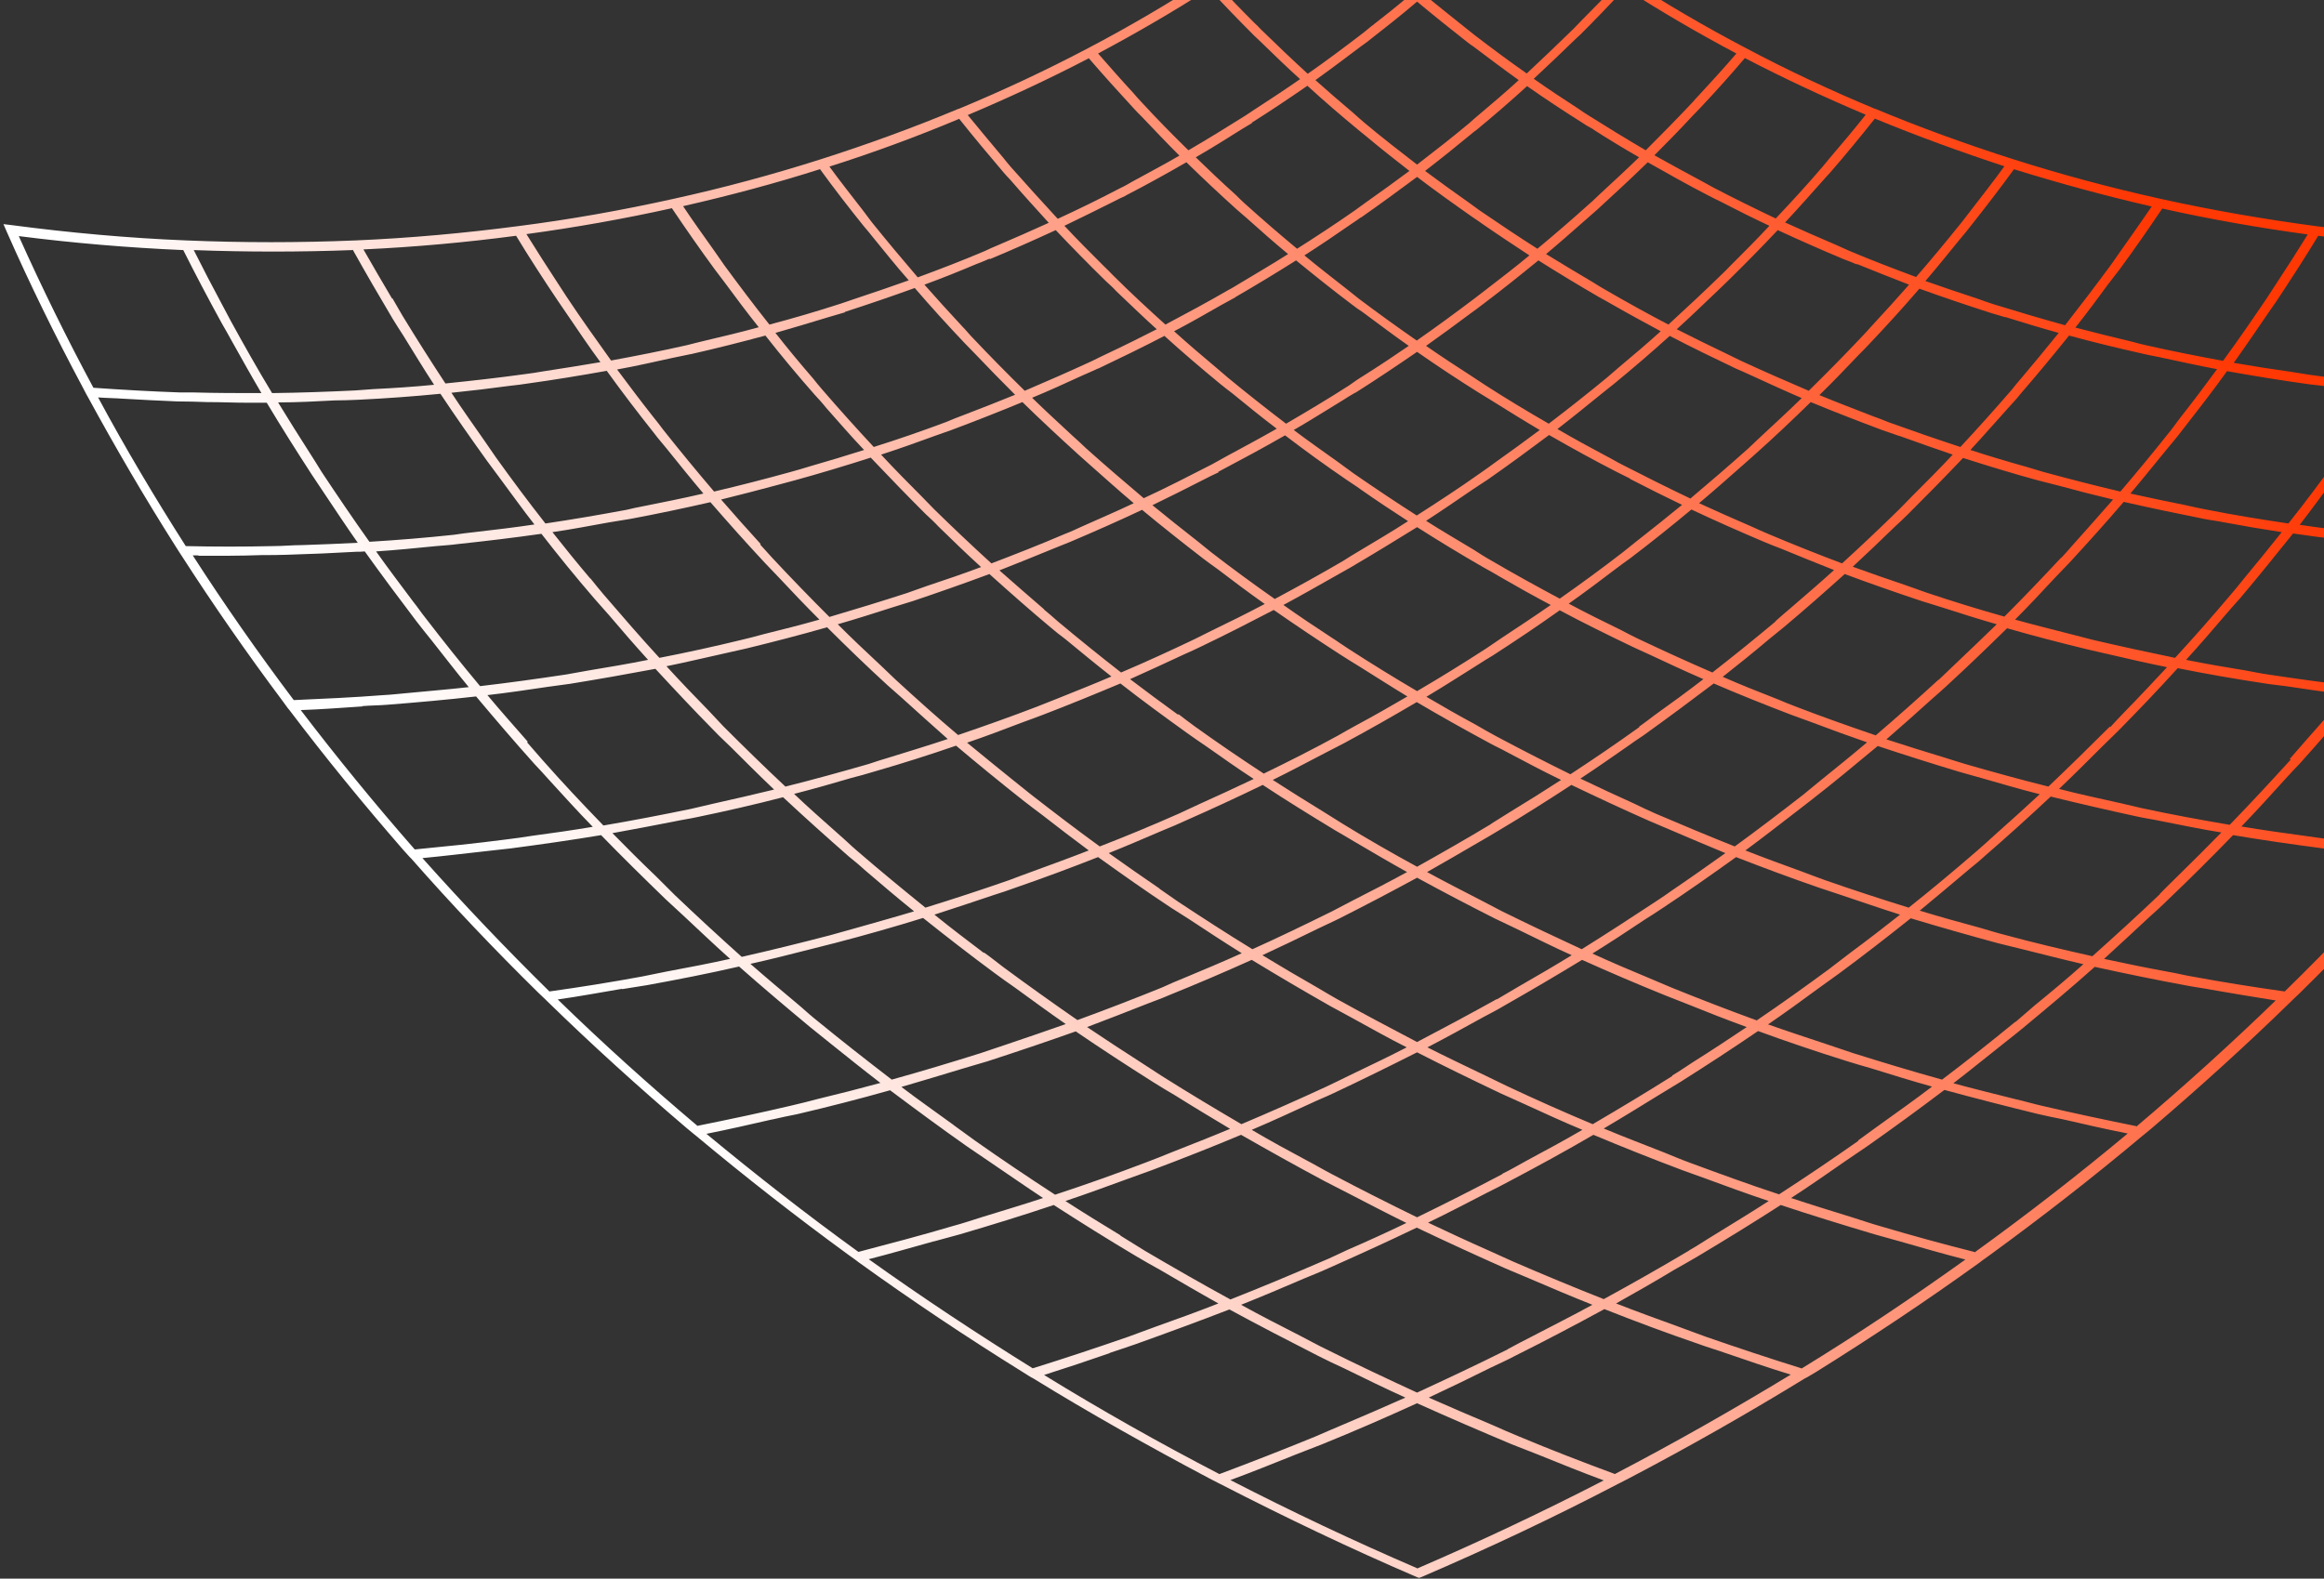 <svg width="287" height="195" viewBox="0 0 287 195" fill="none" xmlns="http://www.w3.org/2000/svg">
<rect x="0" y="0" width="287" height="195" fill="#333333" stroke="none"/>
<g clip-path="url(#clip0_1_826)">
<path d="M326.977 29.699C320.02 29.987 313.022 29.987 306.148 29.699H306.106C299.397 29.412 292.646 28.795 286.019 27.933C279.556 27.07 273.134 25.96 266.836 24.564C260.703 23.208 254.569 21.564 248.642 19.674C242.838 17.825 237.075 15.73 231.559 13.429H231.518C226.084 11.17 220.733 8.663 215.628 5.952C210.606 3.322 205.626 0.405 200.933 -2.635C196.323 -5.634 191.795 -8.839 187.514 -12.208C183.315 -15.495 179.24 -18.987 175.411 -22.603L175 -22.973L174.588 -22.603C170.76 -18.987 166.685 -15.495 162.486 -12.208C158.205 -8.839 153.677 -5.634 149.067 -2.635C144.333 0.405 139.393 3.322 134.371 5.952C129.226 8.663 123.874 11.17 118.441 13.429H118.399C112.884 15.73 107.162 17.825 101.358 19.674C95.43 21.564 89.338 23.208 83.163 24.564C76.865 25.96 70.444 27.111 63.981 27.933C57.395 28.795 50.644 29.412 43.893 29.699H43.852C36.977 29.987 29.98 29.987 23.023 29.699C15.86 29.412 8.616 28.754 1.453 27.809L0.424 27.686L0.836 28.631C3.676 35.081 6.846 41.532 10.18 47.777L10.674 48.722L10.838 49.009C14.214 55.213 17.836 61.417 21.665 67.457L22.241 68.361L22.405 68.607C26.316 74.688 30.515 80.727 34.878 86.562L35.537 87.466L35.743 87.712C40.188 93.587 44.922 99.38 49.821 105.009L50.603 105.872L50.809 106.077C55.789 111.747 61.058 117.294 66.492 122.635L67.356 123.456L67.562 123.662C73.078 129.044 78.882 134.303 84.81 139.357L85.757 140.137L85.962 140.301C92.013 145.355 98.312 150.285 104.733 154.969L105.762 155.709L105.968 155.873C112.513 160.598 119.346 165.158 126.221 169.431L127.332 170.13L127.579 170.253C134.577 174.567 141.904 178.675 149.272 182.579L150.466 183.195L150.713 183.318C158.617 187.386 166.767 191.289 175 194.822L175.247 194.904L175.494 194.822C183.726 191.289 191.918 187.427 199.78 183.318L200.027 183.195L201.221 182.579C208.589 178.717 215.875 174.567 222.914 170.253L223.161 170.13L224.273 169.472C231.188 165.158 237.98 160.639 244.525 155.914L244.731 155.75L245.76 155.01C252.182 150.326 258.521 145.396 264.531 140.343L264.737 140.178L265.684 139.398C271.611 134.344 277.415 129.085 282.931 123.703L283.137 123.498L284.002 122.676C289.435 117.335 294.704 111.788 299.685 106.118L299.891 105.913L300.673 105.05C305.571 99.462 310.305 93.628 314.751 87.753L314.916 87.507L315.574 86.603C319.938 80.769 324.136 74.77 328.047 68.648L328.211 68.402L328.788 67.498C332.616 61.458 336.28 55.295 339.614 49.05L339.778 48.763L340.272 47.818C343.607 41.573 346.776 35.123 349.617 28.672L350.028 27.727L348.999 27.85C341.837 28.795 334.592 29.412 327.429 29.74L326.977 29.699ZM326.03 30.891C324.877 33.15 323.725 35.41 322.49 37.67C322.119 38.327 321.831 38.984 321.461 39.642C319.814 42.641 318.085 45.64 316.356 48.557C312.981 48.557 309.564 48.434 306.148 48.229C305.283 48.188 304.419 48.105 303.554 48.064C301.126 47.9 298.697 47.736 296.309 47.53C297.627 45.558 298.862 43.504 300.097 41.491C300.508 40.792 301.002 40.094 301.414 39.395C303.143 36.56 304.789 33.725 306.353 30.85C312.816 31.137 319.402 31.137 325.947 30.85L326.03 30.891ZM310.305 58.254C308.371 61.171 306.395 64.088 304.378 66.964C300.92 66.758 297.421 66.471 293.963 66.101C293.099 66.019 292.234 65.895 291.37 65.772C288.9 65.485 286.43 65.197 284.002 64.827C285.525 62.855 286.965 60.883 288.447 58.87C288.9 58.212 289.394 57.596 289.888 56.939C291.864 54.186 293.799 51.392 295.651 48.599C299.026 48.927 302.402 49.174 305.818 49.338C306.642 49.379 307.506 49.379 308.329 49.42C310.799 49.544 313.228 49.626 315.698 49.667C314.38 51.803 313.063 53.94 311.664 56.076C311.211 56.775 310.799 57.473 310.346 58.172L310.305 58.254ZM297.421 76.372C295.239 79.207 292.975 82.001 290.711 84.754C287.171 84.343 283.631 83.85 280.091 83.316C279.185 83.193 278.28 82.987 277.333 82.823C274.863 82.412 272.393 82.001 269.965 81.508C271.611 79.7 273.217 77.851 274.822 75.962C275.398 75.263 276.016 74.606 276.633 73.907C278.856 71.278 281.038 68.566 283.178 65.895C286.595 66.389 290.053 66.841 293.552 67.169C294.416 67.251 295.322 67.292 296.186 67.416C298.656 67.662 301.126 67.909 303.637 68.073C302.196 70.086 300.714 72.1 299.191 74.113C298.615 74.852 298.08 75.633 297.503 76.372H297.421ZM282.89 93.834C280.42 96.545 277.909 99.257 275.357 101.886C271.735 101.27 268.153 100.613 264.531 99.832C263.625 99.627 262.761 99.421 261.897 99.216C259.344 98.641 256.792 98.107 254.281 97.449C256.092 95.724 257.863 93.957 259.633 92.19C260.291 91.533 260.95 90.917 261.608 90.259C264.119 87.712 266.548 85.165 268.936 82.535C272.393 83.234 275.933 83.85 279.474 84.384C280.42 84.548 281.367 84.631 282.273 84.754C284.742 85.124 287.212 85.493 289.682 85.781C288.077 87.712 286.389 89.643 284.701 91.533C284.043 92.272 283.425 93.012 282.767 93.751L282.89 93.834ZM266.713 110.473C263.996 113.062 261.197 115.609 258.398 118.115C254.734 117.294 251.07 116.431 247.448 115.445C246.46 115.198 245.472 114.87 244.443 114.582C241.973 113.925 239.503 113.226 237.075 112.487C239.133 110.802 241.15 109.076 243.208 107.351C243.867 106.817 244.525 106.283 245.143 105.707C247.901 103.324 250.618 100.859 253.252 98.394C256.751 99.257 260.332 100.079 263.914 100.859C264.819 101.065 265.766 101.188 266.713 101.393C269.224 101.886 271.776 102.421 274.328 102.831C272.476 104.721 270.623 106.57 268.73 108.419C268.03 109.076 267.371 109.775 266.713 110.432V110.473ZM248.889 126.209C245.925 128.633 242.879 131.057 239.833 133.358C236.128 132.331 232.464 131.222 228.801 130.071C227.772 129.743 226.784 129.373 225.755 129.044C223.285 128.222 220.774 127.401 218.345 126.538C220.445 125.1 222.544 123.58 224.602 122.06C225.425 121.443 226.29 120.868 227.113 120.252C230.118 118.033 233.082 115.732 235.963 113.432C239.503 114.5 243.126 115.527 246.748 116.513C247.736 116.759 248.765 117.006 249.753 117.252C252.264 117.869 254.775 118.526 257.286 119.101C255.352 120.827 253.334 122.511 251.317 124.155C250.494 124.853 249.712 125.552 248.889 126.25V126.209ZM229.501 140.918C226.29 143.177 222.997 145.396 219.704 147.533C215.958 146.3 212.253 144.944 208.589 143.588C207.56 143.219 206.531 142.767 205.502 142.356C202.991 141.37 200.521 140.425 198.051 139.398C200.357 138.042 202.621 136.645 204.885 135.248C205.749 134.714 206.655 134.18 207.519 133.646C210.771 131.591 213.982 129.496 217.11 127.36C220.692 128.674 224.355 129.907 228.019 131.057C229.048 131.386 230.077 131.674 231.065 131.961C233.576 132.742 236.087 133.522 238.598 134.221C236.498 135.823 234.358 137.343 232.176 138.905C231.271 139.562 230.365 140.219 229.459 140.877L229.501 140.918ZM208.589 154.476C205.132 156.53 201.592 158.543 198.051 160.475C194.306 158.995 190.56 157.434 186.855 155.832C185.826 155.38 184.797 154.887 183.768 154.435C181.257 153.326 178.787 152.175 176.358 151.025C178.828 149.833 181.257 148.56 183.726 147.286C184.632 146.834 185.538 146.382 186.443 145.889C189.942 144.04 193.4 142.15 196.775 140.178C200.398 141.698 204.02 143.136 207.725 144.533C208.713 144.903 209.701 145.232 210.689 145.602C213.241 146.547 215.834 147.491 218.428 148.354C216.205 149.792 213.9 151.189 211.636 152.586C210.606 153.202 209.66 153.86 208.631 154.435L208.589 154.476ZM186.196 166.678C182.492 168.527 178.746 170.294 175 172.02C171.254 170.294 167.508 168.527 163.803 166.678C162.692 166.144 161.663 165.569 160.551 164.994C158.123 163.761 155.653 162.488 153.265 161.173C155.859 160.146 158.452 159.037 161.045 157.927C162.033 157.516 162.98 157.147 163.968 156.695C167.673 155.051 171.377 153.367 174.959 151.641C178.581 153.367 182.245 155.051 185.949 156.695C186.896 157.106 187.884 157.516 188.872 157.927C191.465 159.037 194.059 160.146 196.652 161.173C194.264 162.488 191.795 163.72 189.366 164.994C188.296 165.528 187.225 166.103 186.155 166.678H186.196ZM138.364 152.586C136.059 151.189 133.795 149.792 131.572 148.354C134.165 147.491 136.717 146.547 139.311 145.602C140.299 145.232 141.287 144.903 142.275 144.533C145.979 143.136 149.643 141.698 153.265 140.178C156.641 142.109 160.098 144.04 163.556 145.889C164.503 146.382 165.491 146.875 166.438 147.368C168.825 148.601 171.254 149.874 173.683 151.066C171.295 152.216 168.866 153.326 166.397 154.394C165.326 154.887 164.256 155.421 163.145 155.873C159.44 157.475 155.694 159.037 151.948 160.516C148.408 158.585 144.909 156.571 141.41 154.517C140.381 153.901 139.393 153.243 138.364 152.627V152.586ZM117.741 138.946C115.6 137.384 113.419 135.864 111.319 134.262C113.871 133.522 116.424 132.742 119.017 131.961C120.005 131.674 120.952 131.386 121.94 131.098C125.603 129.907 129.267 128.674 132.848 127.401C135.976 129.537 139.187 131.632 142.439 133.687C143.345 134.262 144.25 134.796 145.156 135.33C147.379 136.727 149.643 138.083 151.907 139.439C149.561 140.425 147.132 141.37 144.744 142.315C143.633 142.767 142.521 143.219 141.41 143.629C137.746 145.026 134.042 146.341 130.296 147.574C127.003 145.437 123.71 143.219 120.499 140.959C119.593 140.301 118.688 139.644 117.782 138.987L117.741 138.946ZM98.805 124.278C96.747 122.553 94.689 120.827 92.672 119.06C95.265 118.485 97.818 117.828 100.411 117.17C101.317 116.924 102.263 116.718 103.169 116.472C106.791 115.527 110.414 114.5 113.995 113.39C116.876 115.691 119.84 117.992 122.845 120.211C123.668 120.827 124.492 121.402 125.315 121.977C127.414 123.498 129.473 125.018 131.613 126.497C129.143 127.36 126.673 128.222 124.204 129.044C123.174 129.373 122.187 129.743 121.157 130.071C117.494 131.222 113.83 132.331 110.126 133.358C107.079 131.016 104.033 128.633 101.07 126.209C100.287 125.593 99.546 124.935 98.805 124.278ZM81.064 108.296C79.212 106.529 77.4 104.721 75.63 102.914C78.182 102.462 80.693 101.969 83.246 101.476C84.192 101.27 85.098 101.147 86.045 100.942C89.626 100.202 93.207 99.38 96.706 98.476C99.341 100.942 102.057 103.366 104.815 105.79C105.474 106.324 106.133 106.858 106.75 107.433C108.767 109.159 110.784 110.884 112.884 112.569C110.455 113.308 108.026 113.966 105.598 114.664C104.568 114.952 103.581 115.239 102.51 115.527C98.888 116.472 95.224 117.376 91.602 118.197C88.803 115.691 86.045 113.144 83.328 110.556C82.587 109.816 81.846 109.076 81.105 108.337L81.064 108.296ZM65.175 91.615C63.487 89.684 61.799 87.794 60.194 85.863C62.705 85.576 65.216 85.206 67.686 84.836C68.591 84.713 69.497 84.59 70.403 84.466C73.943 83.891 77.442 83.275 80.94 82.617C83.328 85.206 85.757 87.794 88.268 90.341C88.885 90.999 89.585 91.615 90.202 92.231C91.972 93.998 93.784 95.806 95.595 97.531C93.084 98.148 90.532 98.723 87.979 99.298C87.115 99.504 86.209 99.709 85.345 99.914C81.764 100.654 78.141 101.352 74.519 101.969C71.967 99.339 69.456 96.669 67.027 93.916C66.368 93.176 65.751 92.437 65.092 91.697L65.175 91.615ZM51.056 74.359C49.491 72.264 47.927 70.21 46.445 68.114C48.915 67.95 51.385 67.703 53.855 67.457C54.719 67.375 55.625 67.334 56.489 67.21C59.947 66.841 63.405 66.43 66.862 65.937C68.962 68.648 71.143 71.319 73.407 73.948C74.025 74.647 74.642 75.345 75.26 76.044C76.824 77.892 78.429 79.741 80.035 81.508C77.606 82.001 75.136 82.412 72.666 82.823C71.761 82.987 70.855 83.151 69.909 83.316C66.368 83.85 62.828 84.343 59.288 84.754C56.983 82.001 54.76 79.207 52.579 76.372C52.043 75.715 51.591 75.016 51.056 74.359ZM38.254 55.953C36.936 53.898 35.619 51.803 34.343 49.708C36.689 49.708 38.995 49.585 41.341 49.461C42.329 49.461 43.276 49.42 44.264 49.379C47.68 49.215 51.056 48.968 54.39 48.64C56.242 51.433 58.177 54.186 60.153 56.939C60.647 57.637 61.182 58.295 61.676 58.993C63.117 60.924 64.516 62.896 65.998 64.786C63.528 65.156 61.058 65.444 58.589 65.731C57.724 65.813 56.901 65.937 56.036 66.06C52.579 66.43 49.08 66.717 45.622 66.923C43.605 64.088 41.629 61.171 39.694 58.254C39.2 57.473 38.748 56.692 38.254 55.953ZM48.421 36.889C47.227 34.876 46.033 32.822 44.881 30.808C51.179 30.521 57.518 29.946 63.734 29.124C65.38 31.836 67.109 34.506 68.879 37.136C69.291 37.752 69.703 38.327 70.114 38.943C71.432 40.874 72.749 42.846 74.148 44.736C71.761 45.147 69.373 45.517 66.986 45.887C66.245 46.01 65.545 46.133 64.804 46.216C61.552 46.667 58.259 47.037 55.007 47.366C53.196 44.613 51.426 41.819 49.697 38.984C49.285 38.286 48.874 37.547 48.462 36.848L48.421 36.889ZM162.815 -10.976C164.626 -9.168 166.438 -7.401 168.331 -5.634C168.537 -5.429 168.743 -5.265 168.949 -5.059C170.636 -3.539 172.324 -2.019 174.053 -0.54C172.448 0.816 170.801 2.131 169.154 3.404C168.743 3.733 168.372 4.062 167.92 4.39C165.82 5.993 163.68 7.595 161.498 9.115C159.522 7.308 157.587 5.459 155.694 3.61C155.447 3.363 155.2 3.076 154.912 2.829C153.306 1.227 151.742 -0.375 150.26 -2.019C154.582 -4.813 158.781 -7.812 162.774 -10.934L162.815 -10.976ZM181.668 -5.634C183.562 -7.401 185.414 -9.168 187.225 -10.976C191.218 -7.853 195.417 -4.854 199.739 -2.06C198.34 -0.54 196.899 0.939 195.458 2.377C195.047 2.788 194.676 3.199 194.306 3.569C192.412 5.418 190.477 7.266 188.543 9.074C186.361 7.554 184.22 5.952 182.121 4.349C181.709 4.021 181.298 3.692 180.886 3.363C179.24 2.049 177.593 0.734 175.988 -0.581C177.675 -2.019 179.363 -3.498 181.01 -5.018C181.257 -5.224 181.504 -5.429 181.751 -5.676L181.668 -5.634ZM200.727 -1.403C205.132 1.432 209.783 4.144 214.435 6.609C212.953 8.335 211.389 10.06 209.824 11.745C209.536 12.032 209.289 12.32 209.042 12.608C207.149 14.621 205.214 16.593 203.238 18.565C200.851 17.168 198.504 15.73 196.158 14.251C195.746 14.005 195.335 13.717 194.923 13.429C193.071 12.238 191.218 11.005 189.407 9.732C191.177 8.088 192.947 6.404 194.676 4.719C194.841 4.596 194.964 4.432 195.129 4.308C197.022 2.418 198.875 0.487 200.686 -1.444L200.727 -1.403ZM215.505 7.184C220.321 9.69 225.343 12.032 230.406 14.169C229.007 15.935 227.525 17.702 226.043 19.428C225.714 19.839 225.384 20.208 225.055 20.619C223.203 22.797 221.268 24.892 219.292 26.988C216.699 25.755 214.105 24.481 211.594 23.167C211.183 22.961 210.812 22.715 210.401 22.509C208.342 21.4 206.284 20.291 204.308 19.181C205.873 17.62 207.437 16.018 208.96 14.374C209.289 14.005 209.66 13.676 209.989 13.306C211.883 11.293 213.735 9.239 215.505 7.143V7.184ZM231.559 14.662C236.745 16.798 242.138 18.77 247.53 20.537C246.254 22.304 244.896 24.029 243.538 25.796C243.126 26.33 242.714 26.864 242.303 27.398C240.45 29.699 238.557 32 236.622 34.219C233.864 33.191 231.065 32.123 228.348 30.973C227.772 30.726 227.237 30.48 226.702 30.233C224.602 29.329 222.503 28.425 220.445 27.48C222.091 25.714 223.697 23.906 225.302 22.098C225.549 21.811 225.837 21.523 226.084 21.235C227.978 19.058 229.789 16.839 231.559 14.621V14.662ZM248.724 20.907C254.281 22.632 260.003 24.194 265.725 25.508C264.49 27.316 263.214 29.124 261.938 30.932C261.485 31.548 261.073 32.205 260.579 32.863C258.768 35.328 256.916 37.752 255.022 40.176C252.058 39.354 249.136 38.492 246.213 37.588C245.555 37.382 244.896 37.136 244.196 36.889C242.056 36.191 239.874 35.451 237.775 34.712C239.298 32.945 240.738 31.137 242.22 29.329C242.591 28.877 242.961 28.467 243.291 28.015C245.143 25.673 246.954 23.331 248.683 20.948L248.724 20.907ZM267.001 25.755C272.887 27.07 278.938 28.138 284.989 28.96C283.713 31.014 282.437 33.027 281.079 35.081C280.708 35.615 280.379 36.191 280.009 36.725C278.239 39.354 276.427 41.984 274.534 44.572C271.405 43.997 268.277 43.381 265.19 42.682C264.572 42.559 263.996 42.395 263.378 42.23C260.991 41.655 258.645 41.08 256.298 40.464C257.698 38.697 259.015 36.93 260.332 35.122C260.785 34.506 261.279 33.931 261.732 33.315C263.543 30.85 265.313 28.302 267.001 25.796V25.755ZM286.266 29.124C292.481 29.946 298.779 30.48 305.119 30.808C303.966 32.863 302.772 34.876 301.578 36.93C301.167 37.629 300.755 38.368 300.344 39.067C298.615 41.902 296.845 44.695 295.033 47.448C291.781 47.119 288.488 46.75 285.236 46.298C284.454 46.175 283.713 46.051 282.931 45.928C280.585 45.599 278.197 45.23 275.851 44.819C277.292 42.806 278.691 40.751 280.091 38.697C280.42 38.204 280.791 37.711 281.12 37.218C282.89 34.547 284.619 31.877 286.266 29.165V29.124ZM288.694 56.569C286.718 59.322 284.701 62.033 282.602 64.663C279.268 64.17 275.975 63.636 272.64 62.978C271.735 62.814 270.829 62.609 269.924 62.403C267.618 61.951 265.354 61.458 263.09 60.965C264.696 59.075 266.219 57.144 267.783 55.254C268.236 54.72 268.689 54.186 269.1 53.652C271.117 51.064 273.134 48.475 275.028 45.846C278.239 46.421 281.491 46.955 284.742 47.407C285.525 47.53 286.266 47.571 287.048 47.695C289.435 48.023 291.823 48.311 294.251 48.557C292.934 50.571 291.534 52.543 290.135 54.515C289.641 55.213 289.188 55.912 288.694 56.569ZM275.481 73.455C273.258 76.085 270.953 78.714 268.606 81.261C265.231 80.563 261.814 79.823 258.48 79.043C257.616 78.838 256.792 78.591 255.928 78.385C253.54 77.769 251.194 77.194 248.848 76.537C250.494 74.893 252.1 73.168 253.705 71.442C254.322 70.785 254.981 70.127 255.599 69.47C257.863 67.005 260.127 64.499 262.267 61.992C265.519 62.732 268.853 63.43 272.146 64.088C272.928 64.252 273.752 64.334 274.534 64.499C276.962 64.951 279.35 65.361 281.779 65.731C280.214 67.703 278.609 69.675 277.004 71.606C276.51 72.223 276.016 72.839 275.481 73.455ZM244.114 105.132C241.356 107.515 238.557 109.857 235.716 112.117C232.259 111.049 228.76 109.898 225.343 108.707C224.396 108.378 223.491 108.008 222.585 107.68C220.198 106.817 217.851 105.954 215.546 105.05C217.604 103.53 219.621 101.969 221.638 100.407C222.297 99.873 222.997 99.38 223.655 98.846C226.455 96.669 229.171 94.409 231.888 92.149C235.222 93.258 238.598 94.327 242.014 95.354C242.879 95.6 243.784 95.847 244.649 96.093C247.078 96.792 249.465 97.49 251.894 98.107C250.124 99.75 248.354 101.352 246.542 102.955C245.719 103.694 244.937 104.434 244.114 105.132ZM226.084 119.553C223.079 121.772 220.033 123.949 216.946 126.045C213.447 124.771 209.948 123.415 206.49 122.018C205.584 121.649 204.679 121.238 203.773 120.868C201.386 119.882 198.998 118.855 196.652 117.787C198.834 116.431 200.974 115.034 203.115 113.596C203.897 113.103 204.679 112.61 205.461 112.076C208.507 110.063 211.471 107.967 214.394 105.872C217.769 107.187 221.186 108.46 224.643 109.652C225.508 109.939 226.372 110.227 227.237 110.514C229.706 111.336 232.176 112.199 234.646 112.98C232.67 114.541 230.653 116.102 228.595 117.622C227.772 118.239 226.948 118.896 226.125 119.512L226.084 119.553ZM206.531 132.906C203.279 134.96 199.986 136.932 196.693 138.864C193.153 137.384 189.654 135.823 186.155 134.18C185.208 133.728 184.303 133.276 183.356 132.824C180.969 131.674 178.622 130.564 176.276 129.373C178.581 128.181 180.886 126.908 183.191 125.634C184.056 125.182 184.92 124.73 185.743 124.237C188.995 122.388 192.206 120.498 195.376 118.567C198.751 120.087 202.209 121.566 205.667 122.963C206.572 123.333 207.478 123.662 208.384 124.032C210.812 125.018 213.241 125.963 215.711 126.867C213.57 128.305 211.389 129.743 209.166 131.139C208.26 131.715 207.396 132.331 206.49 132.865L206.531 132.906ZM185.538 145.026C182.039 146.875 178.54 148.642 175 150.367C171.46 148.642 167.961 146.875 164.462 145.026C163.433 144.492 162.404 143.876 161.375 143.342C159.069 142.109 156.805 140.877 154.582 139.562C157.011 138.535 159.399 137.426 161.827 136.316C162.774 135.864 163.721 135.494 164.668 135.043C168.167 133.399 171.583 131.715 175 129.989C178.375 131.715 181.833 133.399 185.291 135.043C186.279 135.494 187.308 135.946 188.296 136.398C190.642 137.467 193.03 138.576 195.417 139.562C193.153 140.877 190.807 142.15 188.501 143.383C187.514 143.917 186.567 144.492 185.538 144.985V145.026ZM140.751 131.139C138.57 129.743 136.388 128.305 134.248 126.867C136.759 125.922 139.27 124.936 141.781 123.949C142.604 123.621 143.468 123.333 144.292 122.963C147.749 121.566 151.207 120.087 154.582 118.567C157.752 120.498 160.963 122.388 164.215 124.237C165.12 124.73 166.026 125.223 166.932 125.716C169.196 126.949 171.418 128.222 173.724 129.373C171.418 130.564 169.072 131.674 166.685 132.824C165.738 133.276 164.791 133.769 163.803 134.221C160.345 135.823 156.805 137.384 153.306 138.864C150.013 136.932 146.72 134.96 143.468 132.906C142.563 132.331 141.657 131.715 140.751 131.139ZM121.487 117.704C119.429 116.143 117.37 114.582 115.395 112.98C117.823 112.199 120.293 111.377 122.722 110.556C123.627 110.268 124.533 109.98 125.397 109.652C128.855 108.46 132.272 107.187 135.606 105.872C138.529 107.967 141.492 110.063 144.539 112.076C145.279 112.569 146.062 113.021 146.803 113.514C148.984 114.952 151.166 116.39 153.348 117.746C151.001 118.814 148.614 119.8 146.267 120.786C145.321 121.156 144.415 121.566 143.509 121.977C140.052 123.374 136.553 124.73 133.054 126.004C129.967 123.867 126.92 121.69 123.915 119.471C123.092 118.855 122.351 118.239 121.528 117.663L121.487 117.704ZM103.416 102.914C101.605 101.311 99.793 99.709 98.065 98.066C100.452 97.449 102.798 96.792 105.145 96.093C106.092 95.847 107.038 95.6 107.944 95.313C111.36 94.327 114.736 93.258 118.07 92.108C120.746 94.368 123.463 96.587 126.262 98.805C127.044 99.421 127.867 100.038 128.69 100.654C130.584 102.133 132.519 103.612 134.453 105.05C132.148 105.954 129.761 106.817 127.414 107.68C126.468 108.008 125.562 108.378 124.656 108.707C121.24 109.898 117.741 111.049 114.283 112.117C111.443 109.816 108.644 107.515 105.886 105.132C105.062 104.434 104.28 103.653 103.457 102.955L103.416 102.914ZM72.913 71.483C71.308 69.593 69.744 67.662 68.221 65.731C70.526 65.403 72.831 64.951 75.136 64.54C76.042 64.375 76.989 64.252 77.894 64.088C81.187 63.471 84.481 62.773 87.732 62.033C89.914 64.54 92.137 67.046 94.442 69.511C95.018 70.127 95.595 70.703 96.171 71.319C97.818 73.085 99.505 74.852 101.193 76.537C98.888 77.194 96.583 77.769 94.278 78.344C93.372 78.591 92.466 78.838 91.561 79.043C88.185 79.865 84.81 80.604 81.434 81.261C79.088 78.714 76.824 76.085 74.56 73.455C73.984 72.798 73.49 72.141 72.913 71.442V71.483ZM59.906 54.556C58.506 52.543 57.065 50.529 55.748 48.516C58.177 48.27 60.564 47.982 62.993 47.654C63.734 47.571 64.475 47.489 65.216 47.366C68.468 46.914 71.72 46.38 74.93 45.805C76.824 48.434 78.8 51.023 80.858 53.611C81.311 54.227 81.846 54.802 82.299 55.378C83.822 57.268 85.304 59.116 86.868 60.965C84.398 61.541 81.928 62.033 79.459 62.526C78.759 62.65 78.059 62.814 77.359 62.978C74.025 63.595 70.691 64.17 67.356 64.663C65.257 61.992 63.24 59.281 61.264 56.528C60.811 55.871 60.358 55.213 59.906 54.556ZM85.304 43.75C88.391 43.052 91.478 42.271 94.525 41.45C96.459 43.915 98.476 46.339 100.576 48.722C101.07 49.256 101.563 49.79 102.016 50.365C103.581 52.132 105.104 53.898 106.709 55.583C104.527 56.282 102.304 56.939 100.04 57.596C99.217 57.843 98.435 58.089 97.653 58.295C94.525 59.157 91.355 59.979 88.185 60.719C86.045 58.212 83.987 55.706 81.928 53.118C81.517 52.584 81.105 52.009 80.652 51.474C79.129 49.544 77.647 47.571 76.207 45.64C78.512 45.23 80.817 44.695 83.081 44.202C83.822 44.038 84.522 43.915 85.263 43.75H85.304ZM104.321 38.533C107.244 37.588 110.126 36.602 112.966 35.574C114.942 37.875 117 40.135 119.099 42.353C119.552 42.846 120.046 43.298 120.499 43.791C122.104 45.476 123.71 47.119 125.356 48.763C123.216 49.626 121.075 50.489 118.893 51.31C118.194 51.557 117.535 51.844 116.835 52.132C113.871 53.241 110.908 54.268 107.903 55.213C105.762 52.913 103.622 50.529 101.563 48.147C101.152 47.695 100.781 47.202 100.411 46.75C98.805 44.901 97.241 43.011 95.759 41.121C97.941 40.505 100.082 39.847 102.263 39.19C102.963 38.984 103.663 38.779 104.363 38.574L104.321 38.533ZM122.269 32C125.027 30.85 127.703 29.658 130.378 28.425C132.395 30.562 134.453 32.657 136.553 34.712C137.006 35.123 137.458 35.533 137.87 35.985C139.517 37.547 141.163 39.149 142.851 40.669C140.834 41.696 138.776 42.723 136.676 43.709C136.059 43.997 135.482 44.285 134.906 44.572C132.148 45.846 129.349 47.078 126.55 48.27C124.368 46.133 122.228 43.956 120.128 41.737C119.676 41.285 119.305 40.792 118.852 40.34C117.247 38.615 115.683 36.889 114.16 35.163C116.3 34.383 118.441 33.52 120.581 32.616C121.116 32.411 121.651 32.205 122.187 31.959L122.269 32ZM139.023 24.153C141.575 22.838 144.086 21.441 146.514 20.044C148.531 22.016 150.631 23.988 152.73 25.878C153.142 26.248 153.553 26.577 153.965 26.946C155.653 28.467 157.34 29.946 159.069 31.384C157.135 32.616 155.159 33.767 153.183 34.958C152.689 35.246 152.195 35.574 151.701 35.821C149.149 37.3 146.556 38.697 143.921 40.094C141.739 38.122 139.558 36.108 137.458 34.013C137.088 33.643 136.717 33.233 136.306 32.863C134.659 31.219 133.013 29.576 131.448 27.891C133.507 26.905 135.565 25.878 137.623 24.851C138.076 24.605 138.529 24.399 138.981 24.194L139.023 24.153ZM154.582 15.155C156.929 13.676 159.193 12.156 161.457 10.594C163.474 12.443 165.573 14.251 167.714 16.018C168.002 16.264 168.331 16.511 168.619 16.757C170.389 18.236 172.201 19.674 174.053 21.112C172.283 22.427 170.472 23.742 168.661 25.015C168.208 25.344 167.755 25.673 167.302 26.002C164.956 27.645 162.568 29.206 160.181 30.726C157.999 28.919 155.817 27.029 153.718 25.139C153.348 24.81 152.977 24.44 152.607 24.07C150.919 22.55 149.272 20.989 147.667 19.428C149.602 18.319 151.495 17.127 153.389 15.935C153.8 15.689 154.212 15.443 154.624 15.196L154.582 15.155ZM168.784 5.212C170.883 3.569 172.983 1.925 175 0.2C177.017 1.884 179.116 3.569 181.215 5.212C181.462 5.418 181.709 5.582 181.956 5.746C183.809 7.143 185.661 8.54 187.555 9.896C185.99 11.334 184.344 12.731 182.739 14.087C182.286 14.456 181.874 14.826 181.462 15.196C179.363 16.963 177.181 18.647 175 20.332C172.818 18.647 170.636 16.963 168.537 15.196C168.043 14.785 167.59 14.374 167.137 13.963C165.532 12.608 163.968 11.252 162.445 9.896C164.338 8.54 166.191 7.143 168.043 5.746C168.29 5.582 168.537 5.377 168.784 5.212ZM196.734 15.977C198.587 17.168 200.48 18.319 202.415 19.428C200.851 20.948 199.204 22.468 197.558 23.988C197.146 24.358 196.775 24.769 196.323 25.139C194.223 27.029 192.042 28.919 189.86 30.726C187.472 29.206 185.085 27.604 182.739 26.002C182.286 25.673 181.833 25.344 181.38 25.015C179.569 23.742 177.758 22.427 175.988 21.112C177.964 19.592 179.857 18.072 181.792 16.47C181.956 16.305 182.162 16.182 182.327 16.059C184.467 14.292 186.567 12.484 188.584 10.636C190.807 12.197 193.112 13.717 195.458 15.196C195.87 15.484 196.323 15.73 196.775 15.977H196.734ZM212.541 24.933C214.517 25.96 216.493 26.946 218.51 27.891C216.946 29.576 215.299 31.219 213.653 32.863C213.282 33.233 212.912 33.643 212.5 34.013C210.401 36.067 208.219 38.081 206.037 40.094C203.444 38.738 200.851 37.3 198.298 35.821C197.763 35.533 197.269 35.205 196.734 34.876C194.8 33.725 192.865 32.575 190.93 31.384C192.618 29.987 194.264 28.508 195.911 27.07C196.364 26.659 196.817 26.289 197.269 25.878C199.369 23.947 201.468 22.016 203.485 20.044C205.955 21.441 208.425 22.838 210.977 24.153C211.512 24.44 212.047 24.687 212.541 24.933ZM229.336 32.616C231.477 33.479 233.617 34.342 235.758 35.163C234.276 36.848 232.753 38.533 231.188 40.217C230.736 40.71 230.283 41.244 229.789 41.737C227.689 43.956 225.549 46.133 223.367 48.27C220.568 47.078 217.769 45.846 215.011 44.572C214.394 44.285 213.776 43.956 213.159 43.668C211.1 42.682 209.083 41.696 207.066 40.669C208.795 39.108 210.442 37.505 212.13 35.903C212.541 35.492 212.953 35.123 213.364 34.712C215.464 32.657 217.563 30.521 219.539 28.425C222.215 29.658 224.89 30.85 227.648 32C228.183 32.205 228.719 32.411 229.295 32.657L229.336 32.616ZM247.613 39.149C249.836 39.847 252.017 40.505 254.24 41.121C252.717 43.011 251.153 44.901 249.589 46.75C249.177 47.202 248.806 47.695 248.436 48.147C246.378 50.529 244.237 52.913 242.097 55.213C239.092 54.227 236.128 53.2 233.164 52.132C232.547 51.885 231.97 51.639 231.353 51.433C229.13 50.571 226.866 49.708 224.684 48.804C226.372 47.16 227.978 45.476 229.583 43.791C230.036 43.34 230.489 42.888 230.9 42.436C233 40.217 235.058 37.957 237.034 35.657C239.874 36.684 242.797 37.67 245.719 38.615C246.378 38.82 246.995 38.984 247.654 39.19L247.613 39.149ZM267.248 44.243C269.43 44.695 271.57 45.188 273.793 45.599C272.352 47.571 270.87 49.544 269.347 51.474C268.936 52.009 268.524 52.584 268.112 53.118C266.095 55.665 263.996 58.212 261.855 60.719C258.686 59.979 255.516 59.157 252.347 58.295C251.647 58.089 250.988 57.884 250.288 57.678C247.942 57.021 245.596 56.323 243.332 55.583C244.937 53.858 246.46 52.091 248.024 50.365C248.518 49.831 249.012 49.297 249.465 48.722C251.523 46.339 253.54 43.915 255.516 41.45C258.521 42.271 261.608 43.011 264.696 43.709C265.56 43.915 266.383 44.038 267.248 44.243ZM254.528 68.895C252.223 71.36 249.918 73.784 247.53 76.167C244.32 75.263 241.109 74.277 237.939 73.209C237.075 72.921 236.252 72.593 235.387 72.305C233.164 71.565 230.983 70.785 228.801 70.004C230.53 68.402 232.259 66.758 233.946 65.115C234.523 64.581 235.099 64.047 235.634 63.513C237.939 61.212 240.203 58.911 242.426 56.569C245.513 57.555 248.601 58.5 251.77 59.363C252.594 59.568 253.376 59.774 254.199 59.979C256.463 60.596 258.686 61.171 260.95 61.705C259.303 63.595 257.616 65.485 255.928 67.375C255.475 67.909 255.022 68.402 254.528 68.936V68.895ZM239.38 83.973C236.828 86.315 234.276 88.575 231.641 90.835C228.389 89.725 225.137 88.575 221.926 87.342C221.144 87.055 220.362 86.726 219.58 86.397C217.275 85.493 214.97 84.59 212.747 83.603C214.682 82.083 216.616 80.522 218.51 78.92C219.086 78.427 219.704 77.975 220.28 77.482C222.832 75.345 225.343 73.127 227.813 70.908C230.9 72.058 234.07 73.168 237.281 74.236C238.063 74.482 238.845 74.729 239.668 74.975C241.973 75.715 244.278 76.454 246.584 77.112C244.855 78.796 243.085 80.481 241.315 82.165C240.656 82.782 240.039 83.398 239.421 83.973H239.38ZM222.709 98.148C219.909 100.325 217.11 102.462 214.229 104.557C210.936 103.242 207.684 101.886 204.432 100.49C203.567 100.12 202.744 99.709 201.88 99.298C199.616 98.271 197.393 97.244 195.17 96.176C197.228 94.82 199.286 93.382 201.345 91.944C202.003 91.451 202.703 91.04 203.362 90.547C206.161 88.534 208.919 86.479 211.636 84.425C214.764 85.781 217.975 87.055 221.186 88.287C222.05 88.616 222.914 88.903 223.779 89.232C226.043 90.095 228.307 90.917 230.571 91.697C228.677 93.3 226.743 94.861 224.808 96.422C224.108 96.997 223.408 97.573 222.709 98.148ZM204.514 111.336C201.468 113.349 198.422 115.321 195.335 117.252C192.042 115.732 188.748 114.171 185.497 112.569C184.632 112.117 183.768 111.665 182.903 111.213C180.68 110.063 178.416 108.912 176.235 107.721C178.416 106.488 180.598 105.214 182.78 103.941C183.562 103.489 184.344 103.037 185.085 102.585C188.131 100.777 191.095 98.887 194.059 96.956C197.228 98.476 200.398 99.956 203.65 101.393C204.473 101.763 205.337 102.092 206.161 102.462C208.466 103.448 210.771 104.434 213.076 105.379C210.936 106.899 208.795 108.419 206.614 109.898C205.914 110.391 205.214 110.884 204.514 111.336ZM184.838 123.415C181.586 125.223 178.293 126.99 175 128.715C171.707 126.99 168.372 125.223 165.12 123.415C164.297 122.963 163.515 122.47 162.733 122.018C160.428 120.704 158.123 119.348 155.9 117.992C158.205 116.924 160.51 115.815 162.774 114.705C163.639 114.294 164.503 113.883 165.367 113.473C168.619 111.829 171.83 110.145 175 108.419C178.169 110.145 181.38 111.829 184.632 113.473C185.497 113.883 186.361 114.294 187.225 114.705C189.531 115.815 191.795 116.965 194.1 117.992C191.959 119.307 189.778 120.58 187.555 121.854C186.649 122.388 185.744 122.922 184.838 123.456V123.415ZM143.221 109.775C141.122 108.337 138.981 106.858 136.923 105.379C139.187 104.475 141.451 103.489 143.674 102.544C144.58 102.174 145.485 101.804 146.35 101.393C149.602 99.956 152.812 98.476 155.941 96.956C158.864 98.887 161.868 100.736 164.915 102.585C165.697 103.037 166.479 103.489 167.22 103.941C169.401 105.214 171.542 106.488 173.765 107.721C171.583 108.912 169.36 110.063 167.096 111.213C166.232 111.665 165.367 112.117 164.503 112.569C161.251 114.171 157.958 115.773 154.665 117.252C151.578 115.363 148.531 113.39 145.485 111.377C144.703 110.843 143.962 110.309 143.18 109.775H143.221ZM125.027 96.299C123.133 94.779 121.281 93.258 119.429 91.738C121.734 90.958 123.998 90.095 126.262 89.232C127.126 88.903 127.991 88.616 128.814 88.287C132.025 87.055 135.236 85.74 138.364 84.425C141.04 86.52 143.798 88.534 146.597 90.547C147.379 91.122 148.202 91.656 149.025 92.231C150.96 93.587 152.854 94.943 154.829 96.217C152.607 97.285 150.343 98.312 148.079 99.339C147.255 99.709 146.432 100.12 145.609 100.49C142.357 101.928 139.105 103.283 135.812 104.557C132.93 102.462 130.131 100.325 127.332 98.148C126.55 97.531 125.809 96.915 125.027 96.299ZM108.685 82.124C106.915 80.481 105.145 78.796 103.457 77.112C105.762 76.454 108.067 75.715 110.373 74.975C111.155 74.729 111.978 74.482 112.76 74.236C115.93 73.168 119.099 72.058 122.187 70.908C124.656 73.127 127.167 75.345 129.72 77.482C130.296 77.975 130.913 78.468 131.531 78.92C133.424 80.481 135.318 82.042 137.253 83.562C135.071 84.507 132.848 85.37 130.625 86.274C129.761 86.603 128.896 86.972 128.032 87.301C124.821 88.534 121.569 89.684 118.317 90.793C115.683 88.575 113.131 86.274 110.578 83.932C109.92 83.316 109.302 82.7 108.644 82.083L108.685 82.124ZM93.948 67.21C92.302 65.403 90.655 63.554 89.05 61.705C91.396 61.13 93.742 60.513 96.047 59.897C96.747 59.692 97.488 59.527 98.188 59.322C101.317 58.459 104.445 57.514 107.532 56.528C109.755 58.87 112.019 61.212 114.324 63.513C114.859 64.006 115.395 64.499 115.888 65.033C117.617 66.717 119.346 68.402 121.157 70.045C118.976 70.867 116.794 71.606 114.571 72.346C113.707 72.634 112.884 72.962 112.019 73.25C108.849 74.277 105.639 75.263 102.428 76.208C100.04 73.825 97.735 71.442 95.43 68.977C94.895 68.402 94.401 67.827 93.866 67.251L93.948 67.21ZM117.494 53.118C120.458 52.009 123.38 50.858 126.262 49.667C128.485 51.844 130.79 53.981 133.136 56.117C133.63 56.569 134.165 57.021 134.659 57.473C136.429 59.034 138.199 60.637 140.01 62.157C137.952 63.143 135.812 64.047 133.712 64.992C132.971 65.32 132.231 65.69 131.448 65.978C128.485 67.251 125.439 68.443 122.434 69.593C120.046 67.416 117.659 65.156 115.353 62.896C114.859 62.403 114.407 61.91 113.913 61.417C112.184 59.692 110.455 57.925 108.808 56.158C111.072 55.419 113.295 54.638 115.518 53.816C116.177 53.57 116.835 53.364 117.494 53.118ZM135.647 45.517C138.405 44.202 141.122 42.888 143.798 41.491C146.02 43.504 148.326 45.476 150.672 47.407C151.166 47.818 151.66 48.188 152.195 48.599C154.006 50.078 155.817 51.557 157.67 52.954C155.653 54.104 153.595 55.213 151.536 56.323C150.919 56.651 150.301 57.021 149.684 57.35C146.885 58.788 144.086 60.226 141.245 61.541C138.858 59.527 136.47 57.473 134.124 55.378C133.548 54.843 133.013 54.309 132.436 53.816C130.749 52.255 129.102 50.735 127.456 49.133C129.555 48.27 131.613 47.325 133.671 46.38C134.33 46.092 134.989 45.805 135.606 45.517H135.647ZM152.524 36.725C155.076 35.246 157.587 33.725 160.057 32.164C162.321 34.013 164.626 35.862 166.973 37.629C167.384 37.957 167.796 38.245 168.249 38.533C170.142 39.929 172.036 41.367 173.971 42.723C172.118 43.997 170.266 45.23 168.372 46.421C167.755 46.791 167.179 47.202 166.602 47.612C164.05 49.256 161.416 50.817 158.822 52.337C156.394 50.489 154.006 48.599 151.66 46.667C151.166 46.257 150.713 45.846 150.219 45.435C148.449 43.956 146.679 42.436 144.991 40.916C146.967 39.888 148.902 38.779 150.837 37.67C151.413 37.341 151.989 37.053 152.565 36.725H152.524ZM168.084 26.864C170.431 25.221 172.736 23.536 175 21.852C177.264 23.577 179.569 25.221 181.915 26.864C182.327 27.152 182.739 27.398 183.109 27.686C185.003 29.001 186.937 30.274 188.872 31.548C187.143 32.986 185.373 34.342 183.562 35.739C183.068 36.108 182.615 36.478 182.121 36.848C179.775 38.615 177.387 40.381 174.959 42.066C172.53 40.381 170.142 38.656 167.796 36.889C167.302 36.519 166.849 36.108 166.355 35.739C164.585 34.342 162.815 32.986 161.086 31.548C163.021 30.315 164.956 29.001 166.849 27.686C167.261 27.398 167.673 27.152 168.043 26.864H168.084ZM199.204 37.67C201.139 38.779 203.115 39.847 205.09 40.916C203.403 42.436 201.674 43.915 199.945 45.353C199.41 45.805 198.916 46.257 198.422 46.667C196.076 48.599 193.688 50.489 191.259 52.337C188.625 50.817 186.032 49.256 183.479 47.612C182.821 47.202 182.203 46.75 181.545 46.339C179.692 45.147 177.881 43.956 176.111 42.723C177.964 41.408 179.816 40.053 181.627 38.697C182.121 38.327 182.615 37.998 183.068 37.629C185.414 35.862 187.719 34.013 189.983 32.164C192.453 33.725 194.964 35.246 197.516 36.725C198.093 37.053 198.669 37.341 199.204 37.67ZM216.287 46.38C218.345 47.325 220.403 48.27 222.503 49.174C220.856 50.776 219.169 52.337 217.44 53.94C216.905 54.433 216.411 54.926 215.875 55.419C213.529 57.514 211.142 59.568 208.754 61.582C205.914 60.226 203.115 58.829 200.315 57.391C199.657 57.062 198.998 56.651 198.34 56.323C196.323 55.254 194.306 54.145 192.33 52.995C194.141 51.598 195.911 50.16 197.681 48.722C198.216 48.27 198.792 47.859 199.328 47.407C201.674 45.476 203.979 43.504 206.202 41.491C208.878 42.888 211.594 44.202 214.352 45.517C215.011 45.805 215.67 46.092 216.287 46.38ZM234.605 53.858C236.787 54.638 238.968 55.419 241.15 56.158C239.545 57.884 237.857 59.568 236.169 61.253C235.634 61.787 235.099 62.362 234.564 62.896C232.259 65.156 229.871 67.416 227.484 69.593C224.437 68.443 221.433 67.251 218.428 65.978C217.728 65.69 217.028 65.361 216.287 65.033C214.105 64.088 211.965 63.143 209.824 62.157C211.677 60.596 213.447 59.034 215.258 57.432C215.752 56.98 216.246 56.569 216.74 56.117C219.086 54.022 221.391 51.844 223.614 49.667C226.496 50.858 229.459 52.009 232.423 53.118C233.123 53.364 233.823 53.611 234.564 53.858H234.605ZM219.251 76.783C216.699 78.92 214.105 81.015 211.471 83.069C208.425 81.755 205.379 80.358 202.333 78.92C201.633 78.591 200.933 78.221 200.233 77.851C198.051 76.783 195.87 75.715 193.729 74.565C195.705 73.168 197.681 71.689 199.616 70.21C200.151 69.799 200.727 69.388 201.303 68.977C203.897 67.005 206.408 64.992 208.878 62.937C211.759 64.293 214.723 65.608 217.728 66.882C218.469 67.21 219.251 67.498 219.992 67.785C222.173 68.689 224.314 69.552 226.496 70.415C224.726 72.017 222.956 73.537 221.144 75.099C220.486 75.633 219.868 76.208 219.251 76.742V76.783ZM202.456 89.807C199.657 91.82 196.817 93.751 193.935 95.641C190.848 94.121 187.802 92.56 184.797 90.958C183.932 90.506 183.109 90.013 182.245 89.52C180.186 88.41 178.169 87.26 176.152 86.069C178.293 84.795 180.392 83.439 182.492 82.124C183.109 81.713 183.726 81.344 184.344 80.974C187.143 79.166 189.901 77.317 192.618 75.386C195.54 76.948 198.545 78.427 201.55 79.865C202.209 80.193 202.909 80.481 203.609 80.81C205.873 81.878 208.095 82.905 210.359 83.891C208.384 85.411 206.367 86.89 204.35 88.328C203.691 88.821 203.073 89.314 202.415 89.766L202.456 89.807ZM184.179 101.763C181.174 103.571 178.087 105.338 175 107.063C171.912 105.379 168.825 103.612 165.82 101.763C164.997 101.27 164.215 100.736 163.392 100.243C161.292 98.969 159.234 97.655 157.176 96.34C159.357 95.272 161.498 94.121 163.639 93.012C164.421 92.601 165.244 92.19 166.026 91.779C169.072 90.136 172.036 88.451 174.959 86.726C177.881 88.451 180.886 90.136 183.932 91.779C184.673 92.19 185.414 92.519 186.155 92.93C188.337 94.08 190.56 95.272 192.783 96.34C190.765 97.655 188.666 98.969 186.567 100.243C185.744 100.736 184.961 101.27 184.138 101.763H184.179ZM145.485 88.287C143.509 86.849 141.492 85.37 139.558 83.891C141.781 82.905 143.962 81.878 146.185 80.851C146.926 80.522 147.667 80.193 148.408 79.823C151.413 78.386 154.377 76.865 157.299 75.345C160.016 77.235 162.774 79.084 165.573 80.892C166.314 81.385 167.096 81.837 167.878 82.33C169.854 83.562 171.83 84.836 173.806 86.028C171.707 87.26 169.607 88.451 167.467 89.602C166.685 90.013 165.944 90.465 165.203 90.876C162.198 92.519 159.111 94.08 156.064 95.559C153.183 93.669 150.343 91.738 147.543 89.725C146.844 89.232 146.185 88.698 145.526 88.205L145.485 88.287ZM128.937 75.263C127.085 73.661 125.233 72.058 123.421 70.456C125.644 69.593 127.826 68.689 130.049 67.785C130.749 67.498 131.49 67.21 132.189 66.923C135.194 65.649 138.158 64.334 141.04 62.978C143.509 65.033 146.062 67.046 148.614 69.018C149.149 69.429 149.725 69.84 150.301 70.251C152.236 71.73 154.212 73.209 156.188 74.606C154.006 75.756 151.783 76.865 149.561 77.934C148.902 78.262 148.243 78.591 147.585 78.92C144.58 80.358 141.534 81.755 138.446 83.069C135.812 81.015 133.218 78.92 130.666 76.783C130.09 76.29 129.514 75.756 128.896 75.263H128.937ZM150.425 58.295C153.224 56.816 155.982 55.337 158.699 53.775C161.169 55.665 163.721 57.514 166.314 59.281C166.89 59.692 167.467 60.02 168.002 60.431C169.937 61.787 171.912 63.102 173.888 64.375C171.912 65.649 169.895 66.841 167.837 68.073C167.179 68.443 166.561 68.854 165.903 69.264C163.103 70.908 160.263 72.469 157.423 73.989C154.788 72.141 152.154 70.21 149.602 68.237C149.025 67.785 148.449 67.292 147.873 66.841C145.979 65.361 144.127 63.882 142.316 62.403C144.456 61.376 146.556 60.308 148.655 59.24C149.272 58.911 149.89 58.623 150.507 58.336L150.425 58.295ZM167.384 48.516C169.978 46.873 172.489 45.188 175 43.463C177.47 45.188 180.022 46.873 182.574 48.475C183.109 48.804 183.644 49.133 184.179 49.461C186.155 50.694 188.131 51.926 190.148 53.118C188.337 54.474 186.526 55.788 184.673 57.103C184.056 57.555 183.438 58.007 182.78 58.459C180.228 60.267 177.593 61.992 174.959 63.677C172.324 61.992 169.69 60.226 167.137 58.459C166.52 58.007 165.903 57.555 165.285 57.103C163.433 55.788 161.58 54.474 159.769 53.118C161.827 51.926 163.844 50.653 165.861 49.42C166.355 49.092 166.849 48.804 167.343 48.516H167.384ZM201.303 59.157C203.444 60.267 205.584 61.335 207.725 62.362C205.873 63.882 204.02 65.361 202.127 66.841C201.55 67.292 201.015 67.744 200.439 68.196C197.887 70.168 195.252 72.1 192.618 73.948C189.778 72.428 186.937 70.867 184.138 69.224C183.397 68.813 182.697 68.361 181.998 67.909C180.022 66.717 178.046 65.567 176.111 64.334C178.087 63.061 179.981 61.746 181.915 60.431C182.533 60.02 183.109 59.651 183.726 59.24C186.32 57.432 188.831 55.583 191.301 53.734C194.017 55.295 196.775 56.816 199.575 58.254C200.151 58.541 200.727 58.829 201.303 59.116V59.157ZM183.521 80.111C180.722 81.919 177.881 83.686 175 85.37C172.118 83.686 169.278 81.919 166.479 80.111C165.82 79.7 165.162 79.207 164.503 78.796C162.486 77.482 160.469 76.126 158.493 74.729C160.634 73.579 162.733 72.387 164.832 71.196C165.45 70.826 166.108 70.497 166.726 70.127C169.525 68.484 172.283 66.799 175 65.115C177.717 66.841 180.475 68.525 183.274 70.127C183.932 70.497 184.632 70.867 185.291 71.278C187.349 72.469 189.407 73.62 191.506 74.729C189.572 76.085 187.555 77.4 185.579 78.714C184.879 79.166 184.22 79.659 183.521 80.111ZM82.34 82.289C84.769 81.796 87.156 81.221 89.585 80.686C90.449 80.481 91.272 80.317 92.137 80.111C95.512 79.289 98.847 78.427 102.14 77.482C104.568 79.906 107.038 82.289 109.59 84.631C110.167 85.165 110.784 85.658 111.36 86.192C113.254 87.917 115.148 89.602 117.041 91.286C114.695 92.067 112.266 92.807 109.879 93.546C109.014 93.793 108.15 94.08 107.285 94.368C103.869 95.354 100.452 96.299 96.994 97.162C94.401 94.738 91.849 92.231 89.338 89.725C88.72 89.068 88.103 88.41 87.486 87.753C85.715 85.945 83.987 84.138 82.299 82.289H82.34ZM260.579 89.725C258.068 92.231 255.516 94.738 252.964 97.162C249.506 96.299 246.09 95.354 242.673 94.368C241.809 94.121 240.985 93.834 240.162 93.587C237.733 92.848 235.346 92.108 232.958 91.328C234.811 89.725 236.663 88.082 238.474 86.438C239.133 85.863 239.792 85.288 240.409 84.713C242.961 82.371 245.431 79.988 247.86 77.605C251.153 78.55 254.487 79.413 257.863 80.234C258.686 80.44 259.55 80.604 260.374 80.81C262.802 81.385 265.19 81.919 267.618 82.412C265.931 84.22 264.243 86.028 262.514 87.794C261.855 88.451 261.238 89.15 260.579 89.848V89.725ZM149.272 -1.403C151.084 0.528 152.936 2.459 154.829 4.349C155.118 4.637 155.406 4.883 155.694 5.171C157.299 6.732 158.905 8.294 160.551 9.773C158.74 11.046 156.847 12.279 154.953 13.511C154.582 13.758 154.212 14.005 153.842 14.251C151.495 15.73 149.149 17.168 146.761 18.565C144.786 16.634 142.851 14.662 140.998 12.649C140.628 12.279 140.299 11.868 139.969 11.498C138.487 9.896 137.047 8.252 135.606 6.609C140.299 4.103 144.909 1.432 149.314 -1.403H149.272ZM134.453 7.184C136.223 9.239 138.076 11.293 139.969 13.347C140.299 13.717 140.669 14.087 141.04 14.456C142.563 16.059 144.086 17.661 145.65 19.222C143.756 20.332 141.781 21.359 139.846 22.427C139.352 22.715 138.858 23.002 138.323 23.249C135.812 24.564 133.218 25.837 130.625 27.029C128.69 24.933 126.756 22.797 124.862 20.66C124.533 20.291 124.245 19.921 123.915 19.51C122.434 17.743 120.952 15.977 119.511 14.21C124.574 12.073 129.596 9.732 134.412 7.225L134.453 7.184ZM118.441 14.662C120.211 16.881 122.063 19.099 123.915 21.277C124.204 21.605 124.451 21.893 124.739 22.18C126.303 23.988 127.908 25.755 129.514 27.522C127.414 28.467 125.315 29.412 123.174 30.315C122.639 30.521 122.145 30.767 121.61 31.014C118.893 32.164 116.135 33.233 113.336 34.26C111.402 32 109.508 29.74 107.656 27.439C107.285 26.946 106.915 26.453 106.544 25.96C105.145 24.153 103.745 22.386 102.428 20.578C107.862 18.853 113.213 16.881 118.399 14.703L118.441 14.662ZM101.275 20.907C103.004 23.29 104.815 25.632 106.668 27.933C107.038 28.384 107.45 28.836 107.82 29.329C109.261 31.096 110.702 32.904 112.225 34.629C110.043 35.41 107.862 36.15 105.639 36.889C105.021 37.095 104.445 37.3 103.827 37.505C100.905 38.45 97.982 39.313 95.018 40.094C93.125 37.711 91.272 35.246 89.461 32.781C89.008 32.164 88.597 31.507 88.144 30.891C86.868 29.083 85.551 27.275 84.357 25.467C90.12 24.153 95.842 22.632 101.358 20.866L101.275 20.907ZM82.999 25.755C84.686 28.261 86.456 30.808 88.268 33.274C88.679 33.849 89.132 34.383 89.544 34.958C90.902 36.807 92.26 38.615 93.701 40.422C91.478 41.039 89.214 41.573 86.95 42.107C86.209 42.271 85.51 42.477 84.81 42.641C81.722 43.34 78.594 43.956 75.466 44.531C73.613 41.943 71.761 39.354 69.991 36.684C69.62 36.15 69.291 35.574 68.921 35.04C67.603 33.027 66.286 30.973 65.01 28.919C71.061 28.097 77.071 27.029 82.999 25.714V25.755ZM175 -21.411C178.581 -18.042 182.368 -14.796 186.237 -11.715C184.673 -10.154 183.027 -8.593 181.38 -7.031C181.174 -6.826 180.969 -6.62 180.763 -6.456C178.869 -4.731 176.934 -3.005 174.959 -1.32C172.983 -3.005 171.048 -4.689 169.154 -6.456C168.908 -6.662 168.702 -6.867 168.496 -7.114C166.849 -8.634 165.244 -10.195 163.721 -11.715C167.631 -14.796 171.418 -18.042 174.959 -21.411H175ZM43.564 30.85C45.169 33.725 46.816 36.56 48.503 39.395C48.915 40.094 49.368 40.751 49.779 41.408C51.056 43.463 52.29 45.517 53.608 47.53C51.138 47.777 48.627 47.941 46.116 48.064C45.375 48.105 44.593 48.188 43.852 48.229C40.435 48.393 37.019 48.516 33.602 48.557C31.832 45.64 30.144 42.641 28.498 39.642C28.127 38.943 27.757 38.245 27.386 37.547C26.192 35.328 25.04 33.109 23.928 30.891C30.474 31.137 37.06 31.137 43.523 30.891L43.564 30.85ZM22.611 30.85C24.134 33.89 25.74 36.93 27.386 39.929C27.798 40.669 28.251 41.408 28.662 42.189C29.856 44.326 31.05 46.462 32.285 48.557C29.486 48.557 26.686 48.557 23.846 48.475C23.311 48.475 22.776 48.475 22.2 48.475C18.66 48.352 15.078 48.147 11.538 47.9C8.245 41.778 5.158 35.492 2.318 29.165C9.068 30.028 15.902 30.603 22.611 30.891V30.85ZM15.325 49.256C17.507 49.379 19.73 49.502 21.912 49.585C23.146 49.585 24.34 49.626 25.575 49.667C27.304 49.667 28.992 49.749 30.721 49.749C31.42 49.749 32.12 49.749 32.82 49.749C32.82 49.749 32.902 49.749 32.943 49.749C34.714 52.707 36.607 55.706 38.501 58.623C38.995 59.363 39.489 60.102 39.982 60.842C41.382 62.937 42.74 64.992 44.181 67.046C41.917 67.169 39.612 67.251 37.307 67.334C36.113 67.334 34.919 67.457 33.725 67.457C30.144 67.539 26.563 67.539 22.941 67.457C19.112 61.458 15.449 55.295 12.114 49.092C13.185 49.174 14.214 49.174 15.284 49.256H15.325ZM24.505 68.648C25.781 68.648 27.057 68.648 28.292 68.648C29.65 68.648 31.009 68.607 32.367 68.566C33.396 68.566 34.425 68.566 35.454 68.525C38.336 68.443 41.176 68.32 44.017 68.155C44.346 68.155 44.716 68.155 45.046 68.114C47.104 70.99 49.244 73.866 51.426 76.742C52.043 77.564 52.702 78.344 53.319 79.125C54.843 81.056 56.325 82.987 57.889 84.877C55.337 85.165 52.784 85.37 50.232 85.617C49.244 85.699 48.297 85.822 47.351 85.863C43.687 86.151 39.982 86.315 36.278 86.479C31.914 80.686 27.716 74.688 23.805 68.607C24.052 68.607 24.258 68.607 24.505 68.607V68.648ZM44.757 87.219C45.786 87.137 46.816 87.137 47.803 87.055C51.508 86.767 55.172 86.438 58.794 86.028C61.141 88.821 63.528 91.615 65.998 94.368C66.615 95.025 67.233 95.683 67.809 96.34C69.579 98.271 71.349 100.243 73.202 102.133C70.732 102.544 68.221 102.914 65.71 103.242C64.639 103.407 63.569 103.571 62.499 103.694C58.753 104.187 55.007 104.557 51.22 104.927C46.322 99.339 41.588 93.546 37.142 87.712C39.694 87.63 42.205 87.424 44.757 87.26V87.219ZM60.07 105.132C61.058 105.009 62.046 104.927 63.034 104.804C66.78 104.311 70.526 103.776 74.231 103.16C76.824 105.831 79.5 108.46 82.216 111.09C82.957 111.788 83.698 112.445 84.439 113.144C86.333 114.911 88.226 116.718 90.161 118.444C87.568 119.019 84.975 119.512 82.34 120.005C81.311 120.211 80.323 120.416 79.294 120.622C75.507 121.32 71.679 121.936 67.85 122.47C62.458 117.17 57.189 111.624 52.167 105.995C54.801 105.749 57.436 105.42 60.07 105.132ZM76.824 122.183C77.853 122.018 78.882 121.854 79.911 121.69C83.74 120.991 87.527 120.252 91.272 119.389C94.154 121.936 97.077 124.401 100.04 126.867C100.823 127.524 101.605 128.099 102.387 128.756C104.486 130.441 106.585 132.125 108.726 133.769C106.174 134.467 103.581 135.125 101.028 135.741C99.917 136.029 98.847 136.316 97.735 136.563C93.907 137.467 89.996 138.288 86.127 139.069C80.2 134.056 74.395 128.839 68.879 123.456C71.514 123.087 74.148 122.594 76.824 122.142V122.183ZM95.348 138.288C96.377 138.042 97.406 137.836 98.435 137.631C102.304 136.727 106.133 135.741 109.92 134.673C113.048 137.015 116.218 139.357 119.429 141.616C120.375 142.274 121.322 142.89 122.269 143.547C124.451 145.026 126.632 146.547 128.814 147.984C126.344 148.806 123.833 149.546 121.322 150.326C120.128 150.696 118.935 151.107 117.7 151.436C113.83 152.586 109.92 153.613 106.009 154.64C99.588 149.998 93.29 145.067 87.239 140.055C89.914 139.521 92.631 138.905 95.307 138.288H95.348ZM115.395 153.326C116.465 153.038 117.494 152.75 118.564 152.463C122.475 151.312 126.344 150.121 130.131 148.847C133.507 151.025 136.923 153.161 140.381 155.216C141.328 155.791 142.316 156.325 143.262 156.859C145.65 158.256 148.037 159.653 150.466 161.009C147.955 161.995 145.362 162.94 142.81 163.844C141.657 164.254 140.504 164.706 139.352 165.117C135.441 166.473 131.49 167.788 127.538 169.02C120.664 164.747 113.83 160.228 107.285 155.544C110.002 154.846 112.678 154.065 115.353 153.326H115.395ZM137.006 167.13C138.076 166.761 139.146 166.432 140.175 166.062C144.086 164.665 147.996 163.227 151.825 161.748C155.447 163.72 159.111 165.61 162.815 167.5C163.844 168.034 164.915 168.527 165.985 169.02C168.496 170.253 171.007 171.485 173.559 172.636C170.966 173.786 168.331 174.937 165.697 176.046C164.585 176.498 163.515 176.991 162.445 177.443C158.534 179.045 154.541 180.606 150.59 182.086C143.221 178.265 135.935 174.156 128.937 169.842C131.654 168.979 134.371 168.075 137.088 167.13H137.006ZM175 193.713C167.179 190.344 159.44 186.687 151.948 182.825C154.624 181.839 157.258 180.771 159.934 179.703C161.045 179.251 162.198 178.84 163.309 178.388C167.261 176.785 171.13 175.101 175 173.334C178.828 175.06 182.739 176.744 186.649 178.388C187.802 178.84 188.954 179.292 190.107 179.744C192.741 180.812 195.376 181.88 198.051 182.866C190.56 186.728 182.821 190.385 175 193.754V193.713ZM199.451 182.086C195.458 180.606 191.506 179.086 187.596 177.443C186.484 176.991 185.373 176.498 184.262 176.005C181.627 174.896 179.034 173.786 176.44 172.636C178.993 171.444 181.545 170.212 184.097 168.938C185.126 168.445 186.155 167.993 187.143 167.459C190.848 165.61 194.511 163.679 198.134 161.707C201.962 163.227 205.831 164.665 209.783 166.021C210.895 166.432 212.047 166.761 213.2 167.171C215.834 168.075 218.469 168.979 221.144 169.801C214.105 174.074 206.819 178.223 199.492 182.044L199.451 182.086ZM222.462 169.02C218.51 167.788 214.558 166.473 210.648 165.117C209.619 164.747 208.631 164.378 207.643 164.008C204.926 163.022 202.209 162.036 199.575 161.009C202.003 159.653 204.432 158.256 206.819 156.818C207.766 156.284 208.713 155.75 209.619 155.216C213.117 153.12 216.534 151.025 219.909 148.847C223.738 150.121 227.607 151.312 231.477 152.463C232.506 152.75 233.535 153.038 234.564 153.326C237.281 154.106 239.997 154.887 242.714 155.585C236.169 160.269 229.377 164.83 222.462 169.061V169.02ZM243.949 154.681C240.039 153.695 236.128 152.627 232.259 151.477C231.065 151.148 229.912 150.737 228.719 150.367C226.208 149.587 223.655 148.806 221.186 147.984C223.408 146.547 225.59 145.026 227.772 143.506C228.719 142.849 229.665 142.233 230.612 141.575C233.823 139.315 237.034 136.974 240.121 134.632C243.908 135.659 247.736 136.645 251.606 137.59C252.635 137.836 253.664 138.042 254.693 138.247C257.369 138.864 260.044 139.48 262.761 140.014C256.71 145.067 250.412 149.957 243.99 154.599L243.949 154.681ZM263.831 139.11C259.962 138.329 256.092 137.508 252.223 136.604C251.112 136.357 250.041 136.029 248.93 135.782C246.337 135.125 243.784 134.508 241.232 133.81C243.373 132.167 245.472 130.441 247.613 128.756C248.395 128.14 249.177 127.524 249.918 126.908C252.882 124.442 255.845 121.977 258.686 119.43C262.432 120.252 266.219 121.032 270.006 121.731C271.035 121.936 272.105 122.06 273.134 122.265C275.769 122.717 278.403 123.169 281.038 123.58C275.522 128.921 269.718 134.18 263.79 139.192L263.831 139.11ZM282.149 122.47C278.321 121.936 274.493 121.32 270.706 120.622C269.718 120.457 268.771 120.211 267.783 120.046C265.107 119.553 262.473 119.019 259.838 118.444C261.691 116.759 263.543 115.034 265.354 113.349C266.178 112.61 267.001 111.87 267.783 111.09C270.5 108.501 273.175 105.831 275.769 103.16C279.432 103.776 283.178 104.311 286.924 104.804C287.994 104.927 289.065 105.05 290.135 105.173C292.687 105.461 295.239 105.79 297.791 106.036C292.811 111.665 287.542 117.211 282.108 122.511L282.149 122.47ZM298.779 104.886C295.033 104.557 291.246 104.146 287.5 103.653C286.595 103.53 285.73 103.407 284.866 103.283C282.149 102.914 279.474 102.544 276.798 102.092C278.65 100.161 280.461 98.189 282.231 96.217C282.808 95.559 283.425 94.943 284.002 94.327C286.471 91.574 288.859 88.821 291.205 86.028C294.828 86.438 298.532 86.767 302.196 87.055C303.184 87.137 304.213 87.178 305.201 87.219C307.753 87.383 310.305 87.548 312.857 87.671C308.412 93.546 303.678 99.339 298.779 104.886ZM313.722 86.52C310.017 86.397 306.312 86.192 302.649 85.904C301.702 85.822 300.755 85.74 299.808 85.658C297.215 85.452 294.663 85.206 292.111 84.918C293.593 83.11 295.033 81.261 296.515 79.413C297.215 78.55 297.915 77.687 298.615 76.783C300.796 73.948 302.937 71.072 304.995 68.196C305.324 68.196 305.695 68.196 306.024 68.237C308.864 68.402 311.705 68.525 314.586 68.607C315.615 68.607 316.644 68.607 317.674 68.648C319.032 68.648 320.39 68.73 321.749 68.73C323.025 68.73 324.301 68.73 325.536 68.73C325.783 68.73 325.989 68.73 326.236 68.73C322.325 74.811 318.126 80.81 313.763 86.603L313.722 86.52ZM326.977 67.457C323.395 67.539 319.773 67.539 316.192 67.457C315.039 67.457 313.886 67.375 312.734 67.334C310.388 67.251 308.082 67.169 305.777 67.046C307.177 65.033 308.535 62.978 309.894 60.924C310.429 60.144 310.964 59.404 311.458 58.623C313.392 55.665 315.245 52.707 317.015 49.749C317.015 49.749 317.097 49.749 317.138 49.749C317.838 49.749 318.538 49.749 319.238 49.749C321.008 49.749 322.737 49.667 324.507 49.667C325.659 49.667 326.853 49.667 328.006 49.585C330.228 49.502 332.492 49.379 334.715 49.256C335.744 49.215 336.774 49.174 337.803 49.092C334.427 55.295 330.805 61.458 326.977 67.457ZM338.461 47.859C334.88 48.105 331.299 48.311 327.717 48.434C327.594 48.434 327.471 48.434 327.347 48.434C324.136 48.516 320.925 48.557 317.715 48.557C318.908 46.503 320.102 44.449 321.255 42.353C321.708 41.532 322.202 40.751 322.654 39.929C324.301 36.93 325.906 33.89 327.388 30.85C334.139 30.562 340.931 29.987 347.682 29.124C344.842 35.451 341.754 41.737 338.461 47.859Z" fill="url(#paint0_linear_1_826)"/>
</g>
<defs>
<linearGradient id="paint0_linear_1_826" x1="72.337" y1="124.977" x2="251.562" y2="6.049" gradientUnits="userSpaceOnUse">
<stop stop-color="white"/>
<stop offset="1" stop-color="#FF3804"/>
</linearGradient>
<clipPath id="clip0_1_826">
<rect width="349.234" height="218" fill="white" transform="translate(0.383 -23.013)"/>
</clipPath>
</defs>
</svg>
